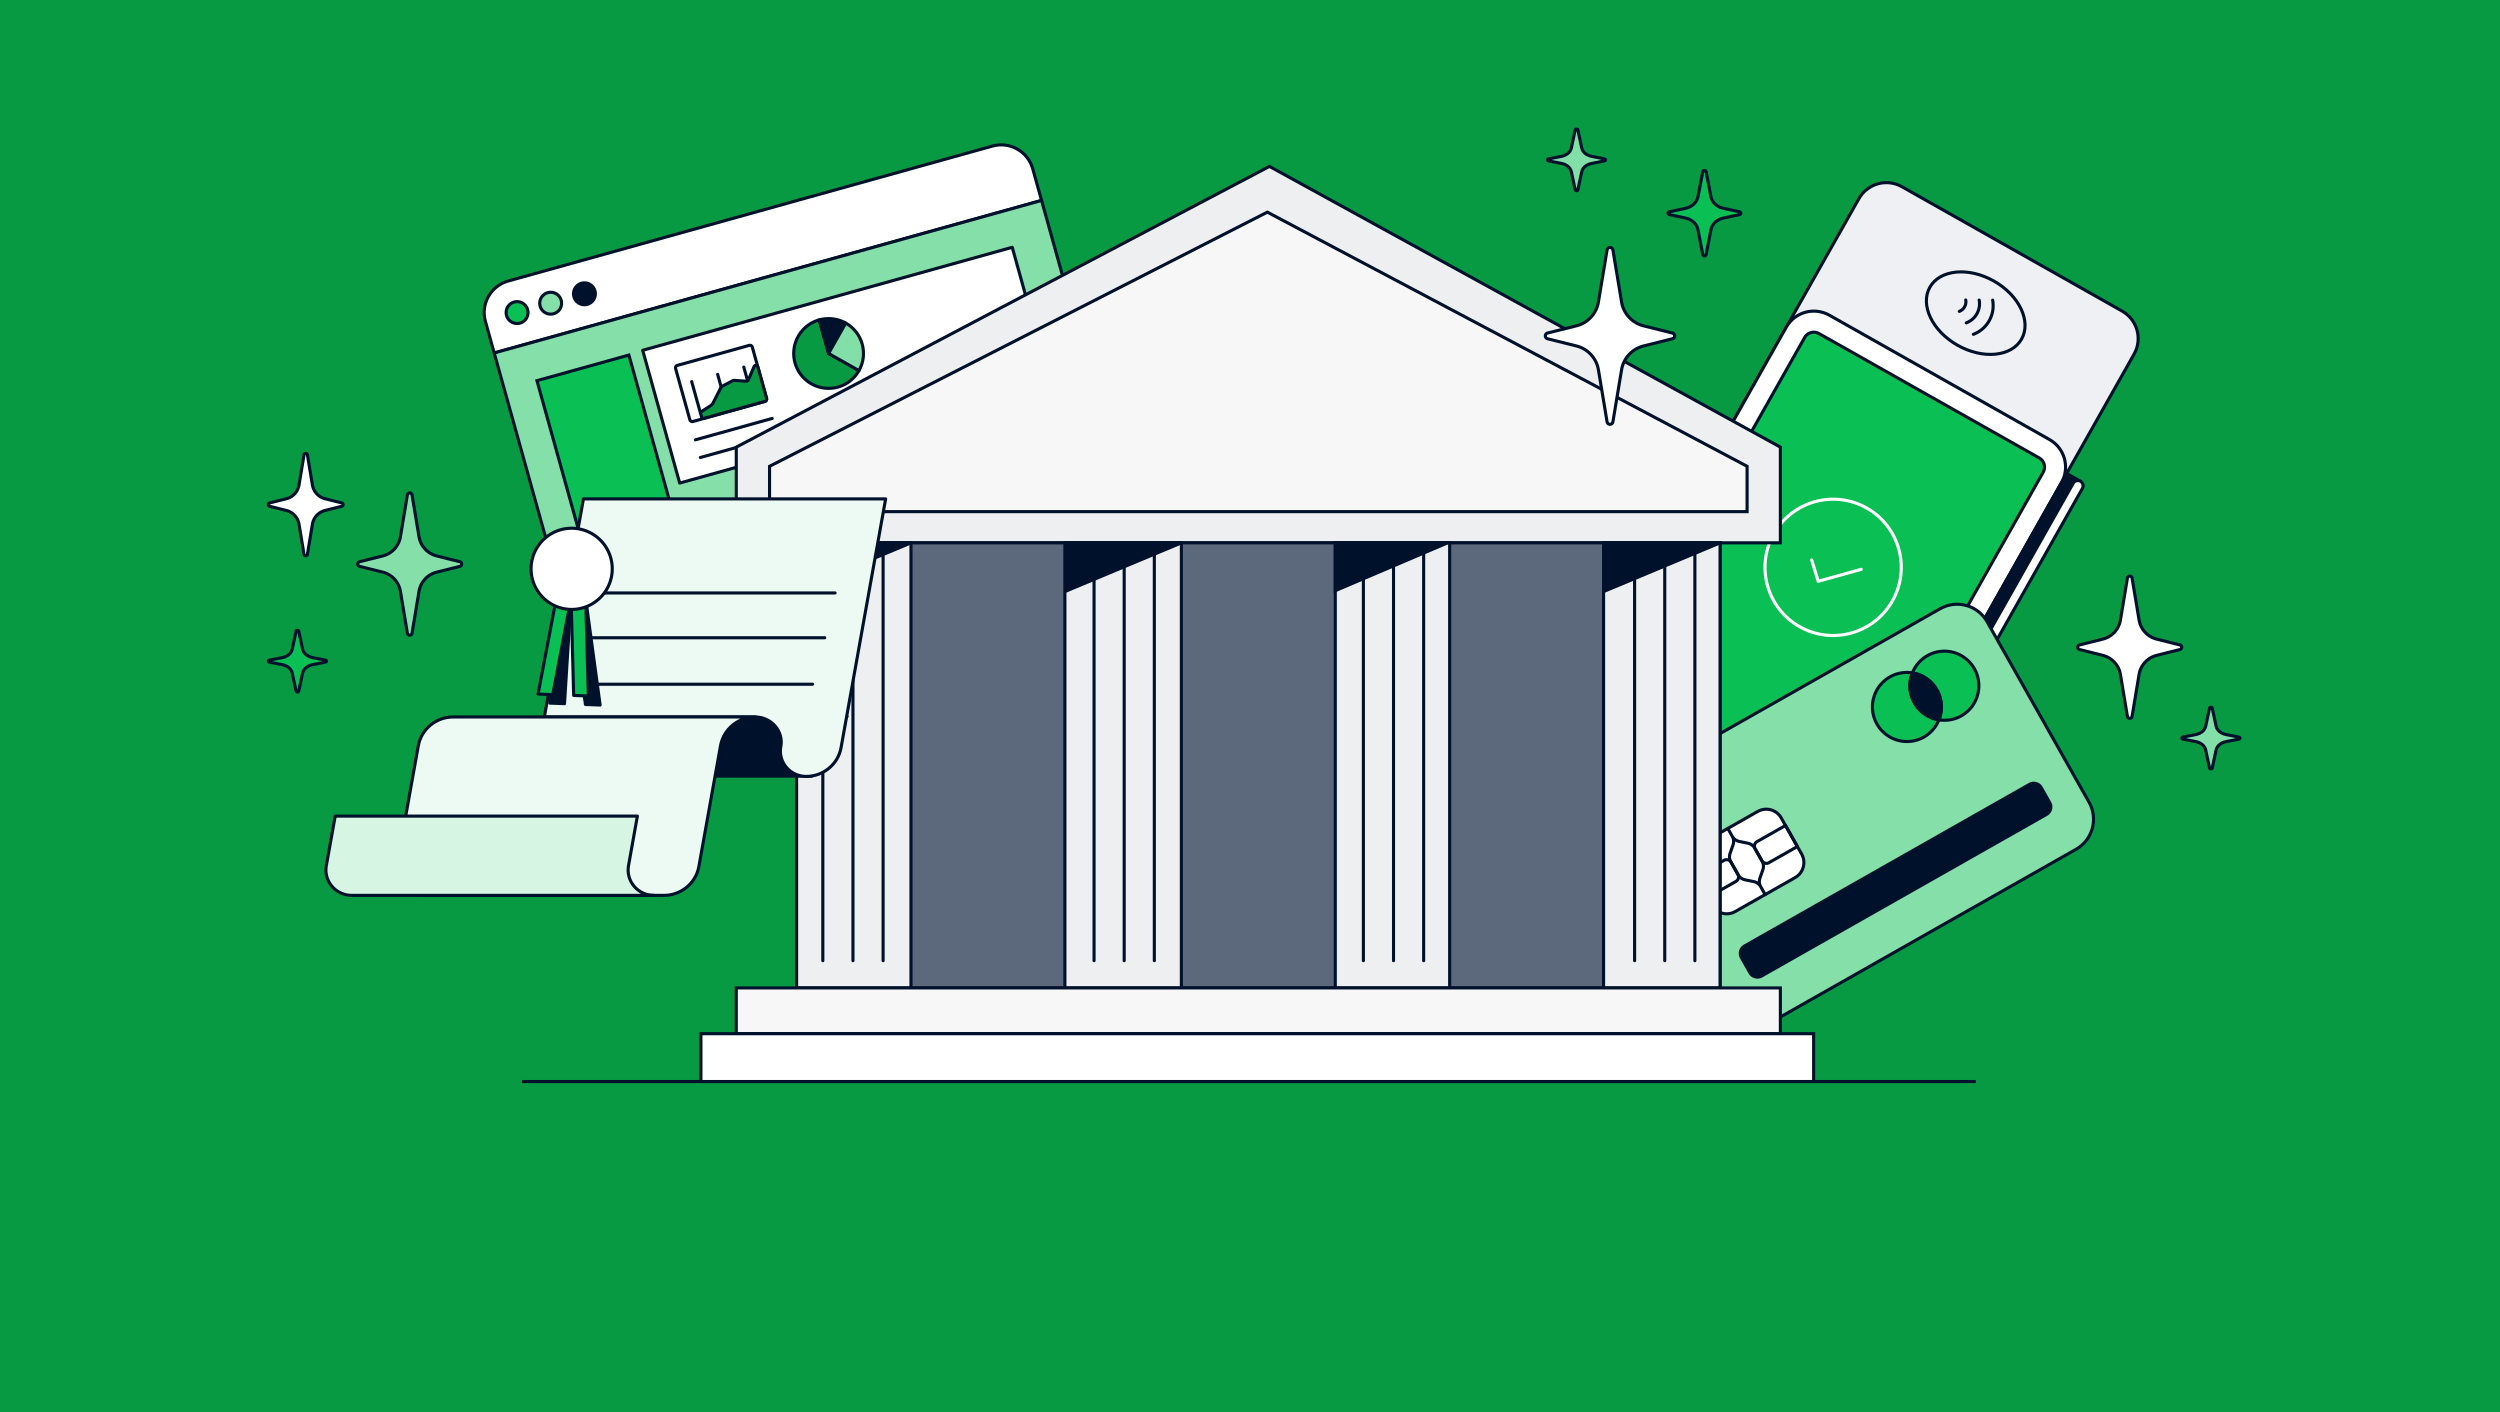 <svg xmlns="http://www.w3.org/2000/svg" fill="none" viewBox="0 0 1202 679"><path fill="#089A43" d="M0 0H1202V679H0z"/><path fill="#fff" stroke="#00112C" stroke-linecap="round" stroke-linejoin="round" stroke-width="1.5" d="M496.555 81.185c-2.338-8.387-11.028-13.29-19.416-10.952L380.98 97.03l-136.65 38.084c-8.387 2.337-13.29 11.028-10.952 19.415l4.231 15.184L500.783 96.37l-4.232-15.184z"/><path fill="#0ABF53" stroke="#00112C" stroke-linecap="round" stroke-linejoin="round" stroke-width="1.5" d="M249.975 155.358a5.253 5.253 0 1 0-2.82-10.12 5.253 5.253 0 0 0 2.82 10.12"/><path fill="#85DFA9" stroke="#00112C" stroke-linecap="round" stroke-linejoin="round" stroke-width="1.5" d="M266.17 150.844a5.252 5.252 0 1 0-2.82-10.119 5.252 5.252 0 0 0 2.82 10.119"/><path fill="#00112C" stroke="#00112C" stroke-linecap="round" stroke-linejoin="round" stroke-width="1.5" d="M282.364 146.331a5.253 5.253 0 1 0-2.82-10.12 5.253 5.253 0 0 0 2.82 10.12"/><path fill="#85DFA9" stroke="#00112C" stroke-linecap="round" stroke-linejoin="round" stroke-width="1.5" d="m369.2 133.041-131.587 36.672 43.725 156.894c2.336 8.384 11.028 13.29 19.415 10.952l232.81-64.882c8.383-2.336 13.29-11.028 10.952-19.415L500.79 96.368 369.203 133.04z"/><path fill="#0ABF53" stroke="#00112C" stroke-miterlimit="10" stroke-width="1.5" d="m302.365 170.706-44.202 12.318 37.45 134.378 44.201-12.318z"/><path fill="#fff" stroke="#00112C" stroke-linecap="round" stroke-linejoin="round" stroke-width="1.5" d="m506.056 188.31-86.521 24.112 8.509 30.532 86.521-24.112zM486.677 118.903l-177.668 49.514 17.793 63.844 177.667-49.515z"/><path fill="#0ABF53" stroke="#0ABF53" stroke-linecap="round" stroke-linejoin="round" stroke-width="1.5" d="m370.816 250.955-23.603 6.578.457 1.642 23.604-6.578z"/><path fill="#fff" stroke="#00112C" stroke-linecap="round" stroke-linejoin="round" stroke-width="1.5" d="m424.462 248.143-86.521 24.113 8.509 30.532 86.521-24.113zM515.649 222.731l-86.521 24.112 8.509 30.532 86.521-24.113z"/><path fill="#00112C" stroke="#00112C" stroke-miterlimit="10" stroke-width="1.5" d="m387.108 265.384-34.99 9.752.458 1.641 34.99-9.751z"/><path fill="#0ABF53" stroke="#0ABF53" stroke-linecap="round" stroke-linejoin="round" stroke-width="1.5" d="m380.17 284.519-23.604 6.578.458 1.641 23.604-6.578z"/><path stroke="#00112C" stroke-linecap="round" stroke-linejoin="round" stroke-width="1.5" d="m354.508 283.713 25.447-7.092M373.636 209.681l-36.894 10.282M371.269 201.187l-36.894 10.282M431.033 193.685l-36.894 10.282M438.334 182.819l-46.562 12.654M360.195 166.064l-34.511 9.618a1.235 1.235 0 0 0-.859 1.521l6.852 24.585a1.235 1.235 0 0 0 1.522.858l34.511-9.618a1.234 1.234 0 0 0 .858-1.521l-6.851-24.585a1.235 1.235 0 0 0-1.522-.858M359.379 182.817l-1.762-6.319M346.741 186.075l-1.693-6.074M336.764 198.538l-4.197-15.059"/><path fill="#089A43" stroke="#00112C" stroke-linecap="round" stroke-linejoin="round" stroke-width="1.5" d="M359.92 182.436a1.4 1.4 0 0 1-1.388.842l-5.123-.389a2.5 2.5 0 0 0-1.372.3l-4.56 2.395a2.45 2.45 0 0 0-1.029 1.062l-3.601 7.091c-.266.527-.67.976-1.149 1.283l-4.253 2.735c-.43.278-.656.828-.527 1.29l.361 1.297c.167.601.735.914 1.344.744l29.142-8.122c.587-.163.975-.843.814-1.418l-4.244-15.231c-.236-.846-1.404-.924-1.75-.117l-2.668 6.238zM393.89 153.804c-8.917 2.485-14.131 11.727-11.646 20.644s11.727 14.131 20.644 11.646a16.7 16.7 0 0 0 10.098-7.911l-14.597-8.234z"/><path fill="#00112C" stroke="#00112C" stroke-linecap="round" stroke-linejoin="round" stroke-width="1.5" d="M406.623 155.352a16.7 16.7 0 0 0-12.733-1.548l4.499 16.145z"/><path fill="#83DFA8" stroke="#00112C" stroke-linecap="round" stroke-linejoin="round" stroke-width="1.5" d="m406.623 155.352-8.234 14.597 14.597 8.234a16.7 16.7 0 0 0 1.548-12.733 16.7 16.7 0 0 0-7.911-10.098"/><path fill="#EEF0F3" stroke="#00112C" stroke-linecap="round" stroke-linejoin="round" stroke-width="1.5" d="M1020.3 149.569 914.451 89.777c-7.309-4.128-16.581-1.547-20.711 5.765L759.145 333.826c-4.13 7.312-1.553 16.585 5.755 20.713l105.854 59.792c7.308 4.128 16.581 1.547 20.711-5.764l134.595-238.285c4.13-7.311 1.55-16.585-5.76-20.713"/><path fill="#fff" stroke="#00112C" stroke-linecap="round" stroke-linejoin="round" stroke-width="1.5" d="m891.461 408.564 99.7-176.508c4.13-7.312 1.554-16.585-5.754-20.713l-105.854-59.792c-7.309-4.128-16.581-1.547-20.711 5.765l-99.701 176.508c-4.13 7.312-1.553 16.585 5.755 20.713l105.854 59.792c7.308 4.128 16.581 1.547 20.711-5.765"/><path fill="#0ABF53" stroke="#00112C" stroke-linecap="round" stroke-linejoin="round" stroke-width="1.5" d="m882.639 403.586 99.703-176.511a5.066 5.066 0 0 0-1.918-6.903l-105.857-59.794a5.067 5.067 0 0 0-6.902 1.921l-99.703 176.512a5.067 5.067 0 0 0 1.918 6.903l105.858 59.793a5.064 5.064 0 0 0 6.901-1.921"/><path fill="#00112C" stroke="#00112C" stroke-linecap="round" stroke-linejoin="round" stroke-width="1.5" d="m1000.27 231.382-6.617-3.737-84.746 150.033 6.616 3.738z"/><path fill="#fff" stroke="#00112C" stroke-linecap="round" stroke-linejoin="round" stroke-width="1.5" d="M1001.23 234.834a2.54 2.54 0 0 0-.96-3.453 2.536 2.536 0 0 0-3.454.962l-82.252 145.619a2.534 2.534 0 0 0 .957 3.453 2.534 2.534 0 0 0 3.452-.963z"/><path stroke="#fff" stroke-linecap="round" stroke-linejoin="round" stroke-width="1.5" d="m871.066 269.257 3.135 10.22 20.706-5.763"/><path stroke="#00112C" stroke-linecap="round" stroke-linejoin="round" stroke-width="1.5" d="M941.203 166.004c12.179 6.879 25.957 5.542 30.775-2.987s-1.15-21.02-13.329-27.9-25.958-5.542-30.775 2.987 1.15 21.02 13.329 27.9"/><path stroke="#fff" stroke-linecap="round" stroke-linejoin="round" stroke-width="1.5" d="M865.257 301.312c15.749 8.896 35.731 3.334 44.631-12.422s3.348-35.742-12.401-44.637-35.732-3.334-44.632 12.422-3.348 35.742 12.402 44.637"/><path stroke="#00112C" stroke-linecap="round" stroke-linejoin="round" stroke-width="1.5" d="M951.589 144.275a9.77 9.77 0 0 1-1.107 6.595 9.78 9.78 0 0 1-5.077 4.353M958.066 144.323a14.64 14.64 0 0 1-1.665 9.886 14.64 14.64 0 0 1-7.607 6.529M945.122 144.232a4.88 4.88 0 0 1-.553 3.298 4.9 4.9 0 0 1-2.539 2.176"/><path fill="#85DFA9" stroke="#00112C" stroke-linecap="round" stroke-linejoin="round" stroke-width="1.5" d="M932.83 292.667 788.68 374.43c-7.959 4.515-10.755 14.646-6.245 22.629l49.013 86.75c4.51 7.983 14.619 10.794 22.579 6.28l144.149-81.763c7.964-4.515 10.754-14.646 6.244-22.629l-49.012-86.75c-4.51-7.983-14.619-10.794-22.578-6.28"/><path fill="#fff" stroke="#00112C" stroke-linecap="round" stroke-linejoin="round" stroke-width="1.5" d="m845.135 390.135-28.825 16.35c-3.981 2.258-5.38 7.326-3.124 11.32l9.798 17.341c2.256 3.994 7.313 5.4 11.295 3.142l28.824-16.35c3.982-2.258 5.381-7.326 3.124-11.32l-9.798-17.341c-2.256-3.994-7.313-5.4-11.294-3.142"/><path stroke="#00112C" stroke-linecap="round" stroke-linejoin="round" stroke-width="1.5" d="m834.643 423.774-13.696 7.768-5.718-10.117 13.695-7.768a2.49 2.49 0 0 1 3.391.944l3.267 5.782a2.5 2.5 0 0 1-.938 3.399zM864.19 407.011l-13.695 7.768a2.49 2.49 0 0 1-3.391-.943l-3.267-5.782a2.5 2.5 0 0 1 .938-3.399l13.695-7.768 5.719 10.116z"/><path stroke="#00112C" stroke-linecap="round" stroke-linejoin="round" stroke-width="1.5" d="m830.722 398.311 2.156 3.819a4.98 4.98 0 0 1 .365 4.102l-1.416 4.061a5.01 5.01 0 0 0 .365 4.102l3.495 6.18a4.98 4.98 0 0 0 3.318 2.427l4.209.871a4.96 4.96 0 0 1 3.318 2.427l2.156 3.818M848.696 430.117l-2.156-3.818a4.98 4.98 0 0 1-.365-4.102l1.416-4.061a5.01 5.01 0 0 0-.365-4.102l-3.495-6.181a5 5 0 0 0-3.318-2.427l-4.209-.871a4.96 4.96 0 0 1-3.318-2.427l-2.156-3.818"/><path fill="#0ABF53" stroke="#00112C" stroke-linecap="round" stroke-linejoin="round" stroke-width="1.5" d="M920.444 337.875c-2.579-4.564-2.76-9.829-.968-14.341a16.42 16.42 0 0 0-10.803 1.932c-7.959 4.519-10.761 14.649-6.246 22.631s14.622 10.799 22.581 6.28a16.54 16.54 0 0 0 7.213-8.29 16.55 16.55 0 0 1-11.777-8.212M926.69 315.244a16.54 16.54 0 0 0-7.213 8.29 16.55 16.55 0 0 1 11.777 8.212c2.579 4.564 2.76 9.829.968 14.341 3.59.586 7.395.005 10.803-1.932 7.959-4.519 10.76-14.649 6.246-22.631-4.515-7.982-14.622-10.799-22.581-6.28"/><path fill="#00112C" stroke="#00112C" stroke-linecap="round" stroke-linejoin="round" stroke-width="1.5" d="M931.253 331.746a16.55 16.55 0 0 0-11.777-8.212c-1.798 4.522-1.611 9.777.968 14.341a16.55 16.55 0 0 0 11.778 8.212c1.798-4.522 1.611-9.777-.969-14.341M975.777 377.123l-136.933 77.67a4.157 4.157 0 0 0-1.562 5.66l4.081 7.224a4.14 4.14 0 0 0 5.648 1.57l136.932-77.669a4.157 4.157 0 0 0 1.563-5.66l-4.082-7.224a4.14 4.14 0 0 0-5.647-1.571"/><path fill="#EEEFF1" stroke="#00112C" stroke-width="1.5" d="M856 214.983 610.351 80 354 214.983V261h502z"/><path fill="#F7F7F8" stroke="#00112C" stroke-width="1.5" d="M840 224.197 609.338 102 370 224.197V246h470z"/><path fill="#5C687C" stroke="#00112C" stroke-width="1.5" d="M383 261H827V475H383z"/><path fill="#EEEFF1" stroke="#00112C" stroke-width="1.5" d="M383 261H438V475H383z"/><path fill="#EEEFF1" stroke="#00112C" stroke-width="1.5" d="M512 261H568V475H512z"/><path fill="#EEEFF1" stroke="#00112C" stroke-width="1.5" d="M642 261H697V475H642z"/><path fill="#EEEFF1" stroke="#00112C" stroke-width="1.5" d="M771 261H827V475H771z"/><path fill="#F7F7F8" stroke="#00112C" stroke-width="1.5" d="M856 475H878V977H856z" transform="rotate(90 856 475)"/><path fill="#fff" stroke="#00112C" stroke-width="1.5" d="M872 497H895V1032H872z" transform="rotate(90 872 497)"/><path stroke="#00112C" stroke-width="1.5" d="M251 520h699"/><path fill="#00112C" stroke="#00112C" stroke-width="1.5" d="M438 261h-55v23zM568 261h-55v23zM696 261h-54v23zM827 261h-55v23z"/><path stroke="#00112C" stroke-linecap="round" stroke-width="1.5" d="M395.616 261.449 395.616 461.892"/><path stroke="#00112C" stroke-linecap="round" stroke-width="1.5" d="M410.106 261.449 410.106 461.892"/><path stroke="#00112C" stroke-linecap="round" stroke-width="1.5" d="M424.595 261.449 424.595 461.892"/><path stroke="#00112C" stroke-linecap="round" stroke-width="1.5" d="M526.019 261.449 526.019 461.892"/><path stroke="#00112C" stroke-linecap="round" stroke-width="1.5" d="M540.509 261.449 540.509 461.892"/><path stroke="#00112C" stroke-linecap="round" stroke-width="1.5" d="M554.998 261.449 554.998 461.892"/><path stroke="#00112C" stroke-linecap="round" stroke-width="1.5" d="M655.517 261.449 655.517 461.892"/><path stroke="#00112C" stroke-linecap="round" stroke-width="1.5" d="M670.006 261.449 670.006 461.892"/><path stroke="#00112C" stroke-linecap="round" stroke-width="1.5" d="M684.495 261.449 684.495 461.892"/><path stroke="#00112C" stroke-linecap="round" stroke-width="1.5" d="M785.92 261.449 785.92 461.892"/><path stroke="#00112C" stroke-linecap="round" stroke-width="1.5" d="M800.409 261.449 800.409 461.892"/><path stroke="#00112C" stroke-linecap="round" stroke-width="1.5" d="M814.898 261.449 814.898 461.892"/><path fill="#00112C" stroke="#00112C" stroke-linecap="round" stroke-linejoin="round" stroke-width="1.5" d="m252.028 373.161 9.504-28.683h145.719l-16.965 28.683H252.028"/><path fill="#EDFAF3" stroke="#00112C" stroke-linecap="round" stroke-linejoin="round" stroke-width="1.5" d="m425.816 239.871-21.427 119.573c-1.438 8.016-8.514 13.863-16.791 13.863-7.725 0-13.576-6.891-12.176-14.382 1.385-7.425-4.65-14.207-12.327-14.207h-101.37l18.787-104.843h145.299z"/><path fill="#EDFAF3" stroke="#00112C" stroke-linecap="round" stroke-linejoin="round" stroke-width="1.5" d="M333.702 344.714H217.913c-8.272 0-15.353 5.847-16.792 13.863l-10.325 57.621c-1.337 7.458 4.494 14.297 12.19 14.297h116.239c8.273 0 15.354-5.848 16.792-13.863l7.764-43.324 2.639-14.731c1.439-8.016 8.515-13.863 16.792-13.863z"/><path fill="#D7F5E3" stroke="#00112C" stroke-linecap="round" stroke-linejoin="round" stroke-width="1.5" d="m161.168 392.369-4.277 23.828c-1.336 7.458 4.495 14.297 12.191 14.297h145.299c-7.696 0-13.527-6.839-12.191-14.297l4.267-23.823H161.163z"/><path stroke="#00112C" stroke-linecap="round" stroke-linejoin="round" stroke-width="1.5" d="M284.654 306.631h111.88M289.609 285.089h111.88M278.797 328.977h111.88"/><path fill="#00112C" stroke="#00112C" stroke-linecap="round" stroke-linejoin="round" stroke-width="1.5" d="m267.518 287.466-3.161 50.584 7.053.268 3.157-50.578z"/><path fill="#00112C" stroke="#00112C" stroke-linecap="round" stroke-linejoin="round" stroke-width="1.5" d="m281.62 288.008 6.918 50.97-7.054-.268-6.918-50.97z"/><path fill="#0ABF53" stroke="#00112C" stroke-linecap="round" stroke-linejoin="round" stroke-width="1.5" d="m267.517 287.466-8.818 46.244 7.054.273 8.813-46.243zM281.621 288.008l1.261 46.635-7.055-.273-1.26-46.63z"/><path fill="#fff" stroke="#00112C" stroke-linecap="round" stroke-linejoin="round" stroke-width="1.5" d="M277.402 292.841c10.685-1.408 18.206-11.211 16.798-21.896-1.407-10.685-11.21-18.206-21.895-16.798s-18.206 11.211-16.799 21.896 11.211 18.206 21.896 16.798M744.076 160.122l13.866-3.466a14.21 14.21 0 0 0 10.569-11.444l4.17-25.024c.262-1.584 2.535-1.584 2.805 0l4.17 25.024a14.2 14.2 0 0 0 10.569 11.444l13.866 3.466c1.435.355 1.435 2.401 0 2.756l-13.866 3.466a14.21 14.21 0 0 0-10.569 11.444l-4.17 25.024c-.262 1.584-2.535 1.584-2.805 0l-4.17-25.024a14.2 14.2 0 0 0-10.569-11.444l-13.866-3.466c-1.435-.355-1.435-2.401 0-2.756"/><path fill="#0ABF53" stroke="#00112C" stroke-linecap="round" stroke-linejoin="round" stroke-width="1.5" d="m802.604 101.833 7.809-1.676c3.088-.661 5.428-2.836 5.953-5.534l2.346-12.094c.147-.763 1.429-.763 1.576 0l2.346 12.094c.525 2.698 2.864 4.867 5.953 5.534l7.809 1.676c.805.174.805 1.16 0 1.334l-7.809 1.676c-3.089.661-5.428 2.836-5.953 5.534l-2.346 12.094c-.147.763-1.429.763-1.576 0l-2.346-12.094c-.525-2.698-2.865-4.867-5.953-5.534l-7.809-1.676c-.805-.174-.805-1.16 0-1.334"/><path fill="#83DFA8" stroke="#00112C" stroke-linecap="round" stroke-linejoin="round" stroke-width="1.5" d="m744.483 76.392 6.247-1.214c2.471-.478 4.343-2.053 4.763-4.006l1.877-8.758c.117-.552 1.143-.552 1.26 0l1.877 8.758c.42 1.953 2.292 3.523 4.763 4.006l6.247 1.214c.644.126.644.84 0 .966l-6.247 1.214c-2.471.478-4.343 2.053-4.763 4.006l-1.877 8.758c-.117.552-1.143.552-1.26 0l-1.877-8.758c-.42-1.953-2.292-3.523-4.763-4.006l-6.247-1.214c-.644-.126-.644-.84 0-.966M1049.48 354.392l6.25-1.214c2.47-.478 4.34-2.053 4.76-4.006l1.88-8.758c.12-.552 1.14-.552 1.26 0l1.88 8.758c.42 1.953 2.29 3.523 4.76 4.006l6.25 1.214c.64.126.64.84 0 .966l-6.25 1.214c-2.47.478-4.34 2.053-4.76 4.006l-1.88 8.758c-.12.552-1.14.552-1.26 0l-1.88-8.758c-.42-1.953-2.29-3.523-4.76-4.006l-6.25-1.214c-.64-.126-.64-.84 0-.966"/><path fill="#0ABF53" stroke="#00112C" stroke-linecap="round" stroke-linejoin="round" stroke-width="1.5" d="m129.483 317.392 6.247-1.214c2.471-.478 4.343-2.053 4.763-4.006l1.877-8.758c.117-.552 1.143-.552 1.26 0l1.877 8.758c.42 1.953 2.292 3.523 4.763 4.006l6.247 1.214c.644.126.644.84 0 .966l-6.247 1.214c-2.471.478-4.343 2.053-4.763 4.006l-1.877 8.758c-.117.552-1.143.552-1.26 0l-1.877-8.758c-.42-1.953-2.292-3.523-4.763-4.006l-6.247-1.214c-.644-.126-.644-.84 0-.966"/><path fill="#fff" stroke="#00112C" stroke-linecap="round" stroke-linejoin="round" stroke-width="1.5" d="m999.862 310.083 11.148-2.791a11.43 11.43 0 0 0 8.5-9.209l3.35-20.131c.21-1.269 2.04-1.269 2.25 0l3.35 20.131c.75 4.49 4.09 8.099 8.5 9.209l11.15 2.791c1.15.29 1.15 1.929 0 2.219l-11.15 2.791a11.43 11.43 0 0 0-8.5 9.209l-3.35 20.13c-.21 1.27-2.04 1.27-2.25 0l-3.35-20.13a11.44 11.44 0 0 0-8.5-9.209l-11.148-2.791c-1.15-.29-1.15-1.929 0-2.219"/><path fill="#85DFA9" stroke="#00112C" stroke-linecap="round" stroke-linejoin="round" stroke-width="1.5" d="m172.862 270.083 11.151-2.79a11.43 11.43 0 0 0 8.5-9.21l3.349-20.131c.21-1.269 2.041-1.269 2.25 0l3.351 20.131c.75 4.49 4.09 8.1 8.5 9.21l11.149 2.79c1.151.29 1.151 1.93 0 2.22l-11.149 2.79a11.43 11.43 0 0 0-8.5 9.21l-3.351 20.13c-.209 1.27-2.04 1.27-2.25 0l-3.349-20.13c-.75-4.49-4.09-8.1-8.5-9.21l-11.151-2.79c-1.15-.29-1.15-1.93 0-2.22"/><path fill="#fff" stroke="#00112C" stroke-linecap="round" stroke-linejoin="round" stroke-width="1.5" d="m129.621 241.815 8.026-2.009a8.23 8.23 0 0 0 6.119-6.63l2.412-14.49c.151-.915 1.468-.915 1.619 0l2.412 14.49a8.24 8.24 0 0 0 6.119 6.63l8.026 2.009c.828.209.828 1.389 0 1.598l-8.026 2.008a8.23 8.23 0 0 0-6.119 6.63l-2.412 14.491c-.151.914-1.468.914-1.619 0l-2.412-14.491a8.24 8.24 0 0 0-6.119-6.63l-8.026-2.008c-.828-.209-.828-1.389 0-1.598"/></svg>